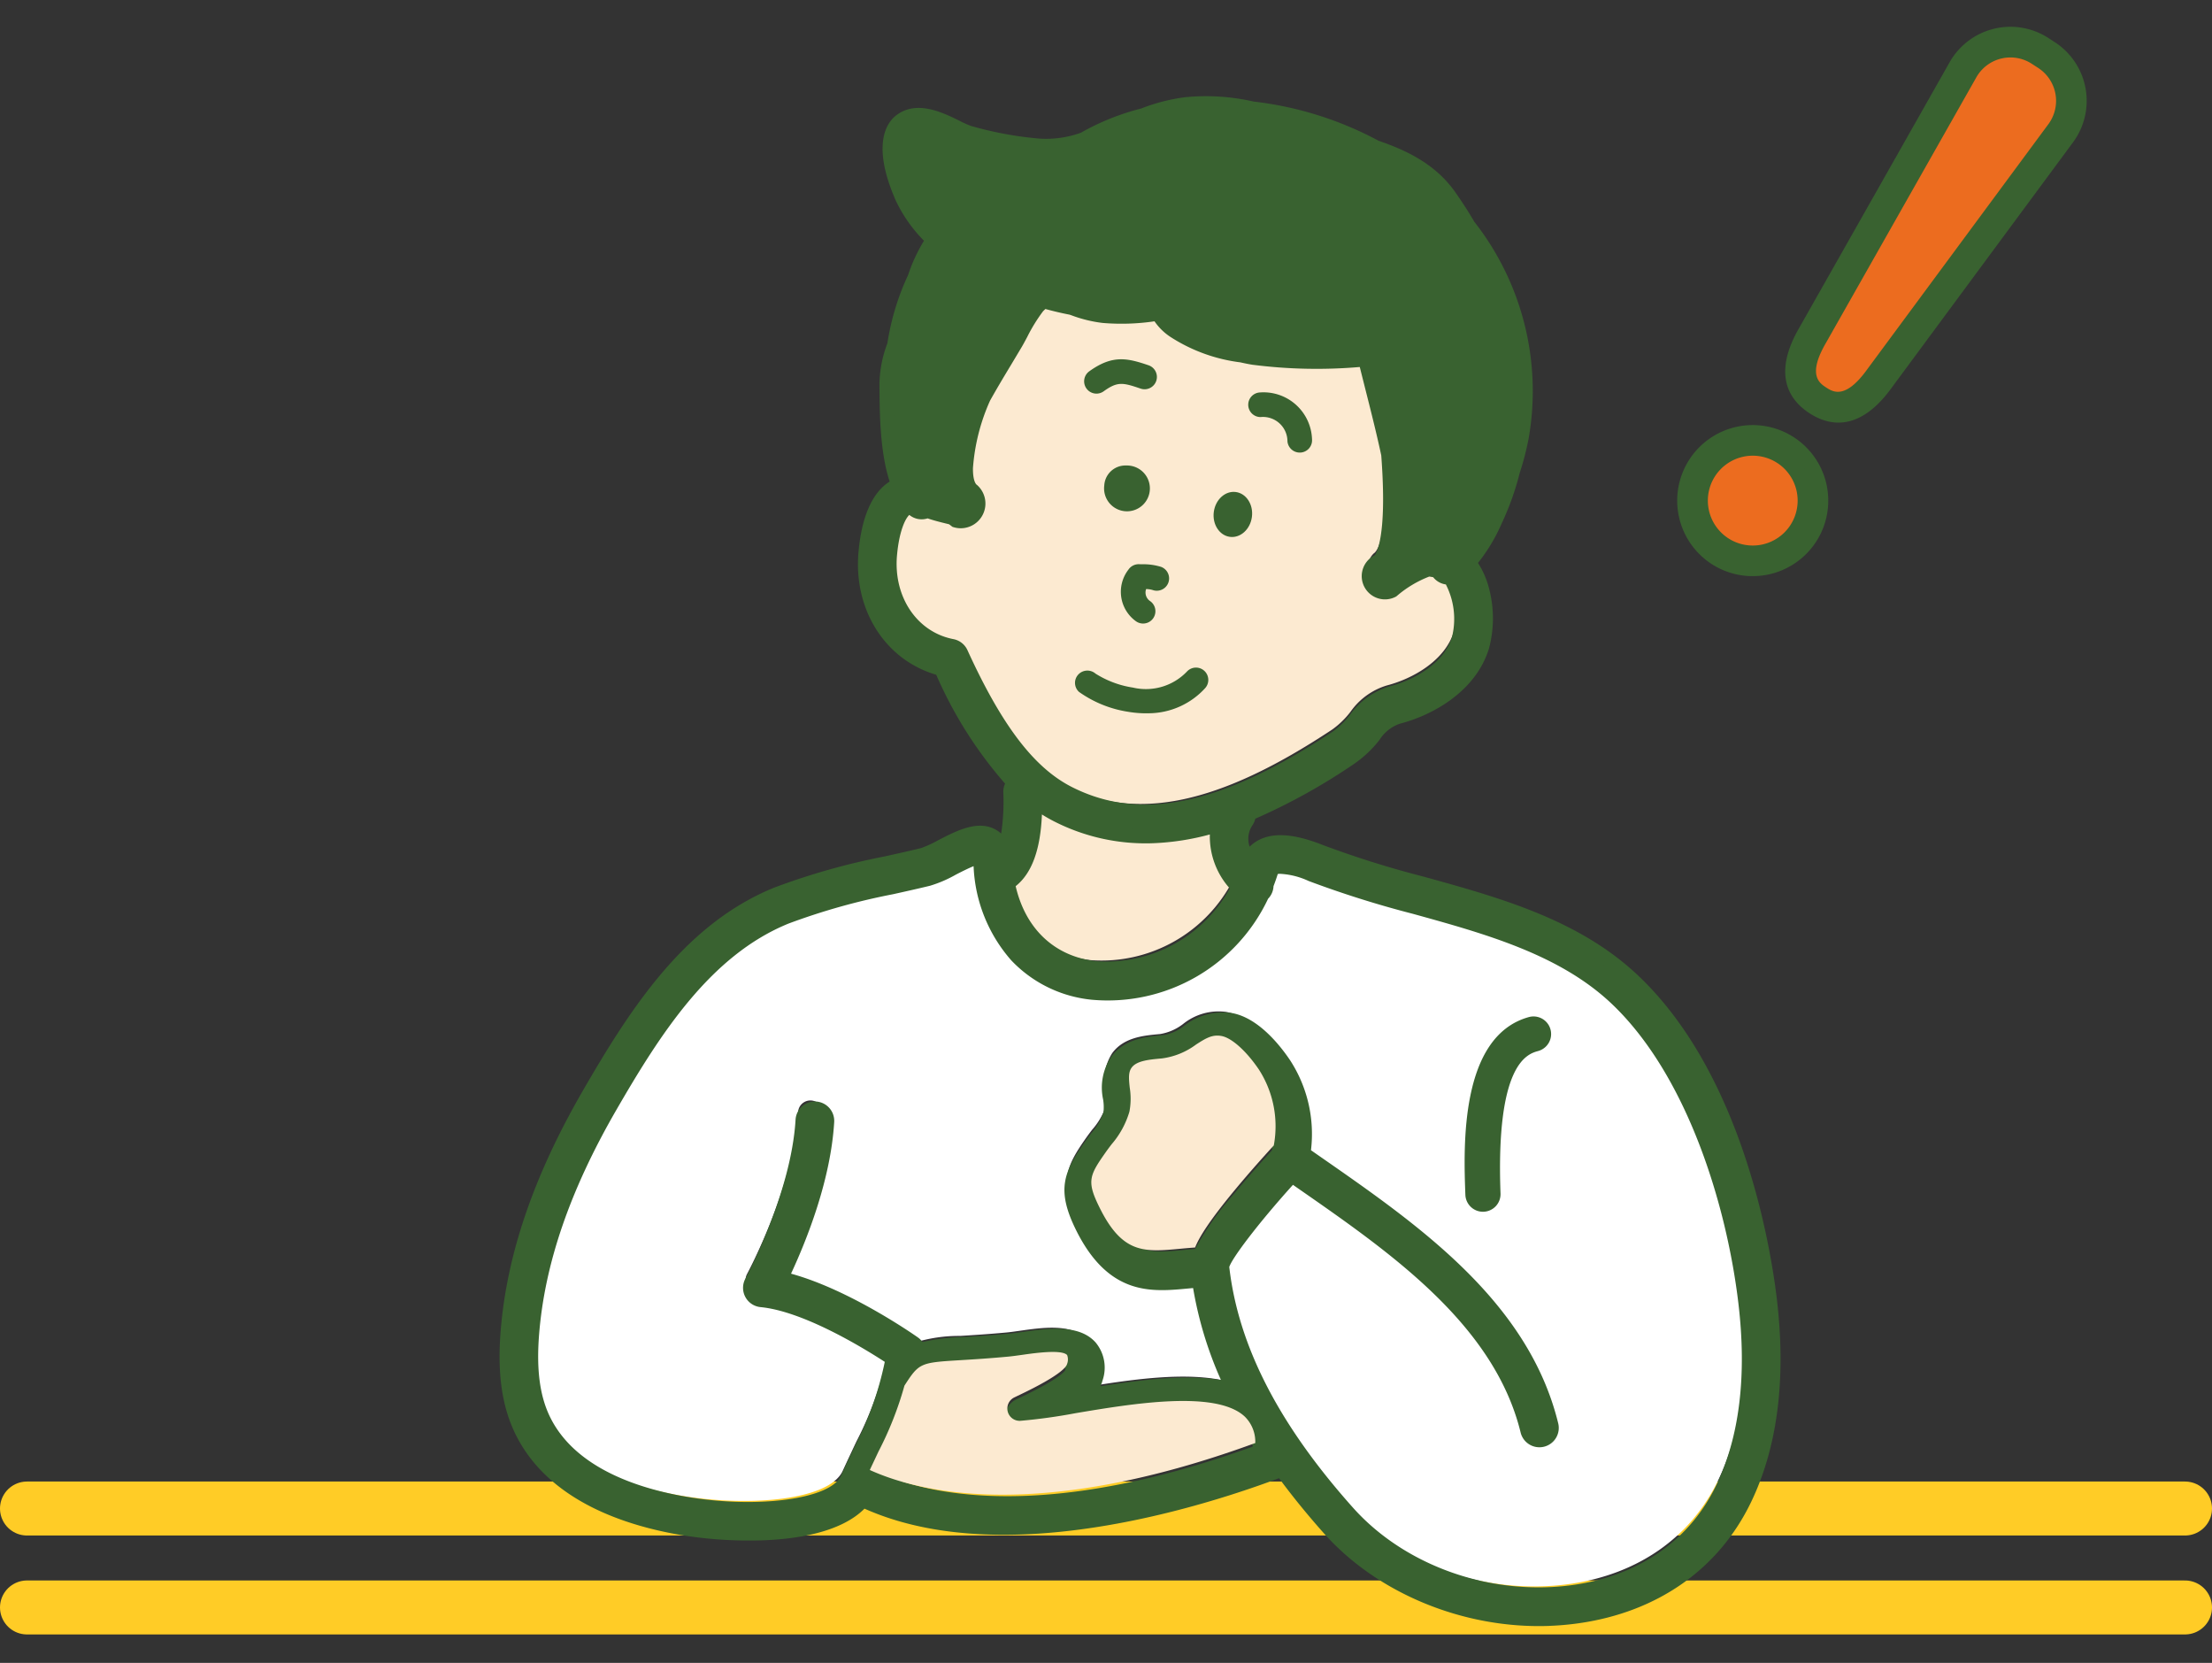 <svg xmlns="http://www.w3.org/2000/svg" width="246" height="184.881" viewBox="0 0 246 184.881">
  <rect x="0" y="0" width="246" height="184.881" fill="#333333" stroke="none"/>
  <g id="グループ_854" data-name="グループ 854" transform="translate(-883 -9090.885)">
    <path id="パス_1610" data-name="パス 1610" d="M4667.855-5690.184h240" transform="translate(-3781.855 14959.787)" fill="none" stroke="#ffcc26" stroke-linecap="round" stroke-width="6"/>
    <path id="パス_1612" data-name="パス 1612" d="M4667.855-5690.184h240" transform="translate(-3781.855 14948.787)" fill="none" stroke="#ffcc26" stroke-linecap="round" stroke-width="6"/>
    <path id="パス_1451" data-name="パス 1451" d="M1911.811,1893.41c.882,5.446,4.284,9.044,9.44,9.8a16.451,16.451,0,0,0,16.17-8.433,7.708,7.708,0,0,1-1.969-7.042,28.207,28.207,0,0,1-7.287,1.02,21.515,21.515,0,0,1-10.53-2.683,17.253,17.253,0,0,1-2.469-1.658C1915.089,1887.124,1914.666,1891.726,1911.811,1893.41Z" transform="matrix(0.999, -0.035, 0.035, 0.999, -981.628, 7363.575)" fill="#fcead1"/>
    <path id="パス_1452" data-name="パス 1452" d="M1894.886,1792.163a9.608,9.608,0,0,0,2.1-1.9,7.628,7.628,0,0,1,4.151-2.787c2.853-.631,6.572-2.514,7.663-5.747.6-1.765.513-5.139-.78-6.871-.022,0-.044,0-.067,0a1.369,1.369,0,0,1-1.174-.662,1.27,1.27,0,0,1-.069-.146l-.3-.064c-.236-.052-.46-.1-.659-.123a12.079,12.079,0,0,0-4.154,2.22l-.032.023a1.915,1.915,0,0,1-1.375-3.356c.142-.075,1.394-.92,1.551-7.362.036-1.5.008-3.032-.05-4.469-.033-.184-.063-.351-.089-.5-.436-2.384-.959-4.8-1.465-7.137q-.326-1.505-.645-3.007a56.725,56.725,0,0,1-12.38-.622c-.322-.059-.784-.163-1.333-.311a18.064,18.064,0,0,1-7.288-2.9,4.849,4.849,0,0,1-1.818-2.1,22.178,22.178,0,0,1-6.156.069,14.378,14.378,0,0,1-3.288-.945l-.211-.078c-.928-.212-1.888-.474-2.886-.793a.747.747,0,0,0-.167.021.893.893,0,0,0-.216.107c-.139.11-.285.239-.434.377a18.654,18.654,0,0,0-1.995,2.972c-.226.393-.431.746-.607,1.024-.46.723-.921,1.43-1.378,2.134-.836,1.286-1.631,2.515-2.407,3.8a23.38,23.38,0,0,0-2.25,7.746c-.047.942.044,2.159.747,2.6a1.37,1.37,0,0,1,.426,1.891,1.215,1.215,0,0,1-.1.125,1.37,1.37,0,0,1-2.272,1.305,4.791,4.791,0,0,0-.625-.483,1.363,1.363,0,0,1-.2-.033l-.108-.031a19.812,19.812,0,0,1-2.309-.753,1.361,1.361,0,0,1-1.685-.387c-.034-.044-.064-.091-.1-.135a1.851,1.851,0,0,0-.352.076c-.986.338-1.85,2.371-2.2,5.179-.627,5.013,2.129,9.385,6.555,10.4a1.368,1.368,0,0,1,.96.811c3.616,8.718,7.146,13.659,11.446,16.021C1872.719,1801.683,1881.979,1800.078,1894.886,1792.163Z" transform="matrix(0.999, -0.035, 0.035, 0.999, -924.555, 7447.941)" fill="#fcead1"/>
    <path id="パス_1453" data-name="パス 1453" d="M1772.656,1960.833c2.826,6.019,10.087,8.6,15.681,9.713,7.273,1.442,16.122,1.018,17.735-2.181.646-1.283,1.185-2.327,1.644-3.219a37.83,37.83,0,0,0,3.9-9.982c-2.265-1.619-9.247-6.345-14.4-7.023a1.37,1.37,0,0,1-1-2.055c.055-.094,5.508-9.408,6.3-17.792a1.37,1.37,0,0,1,2.728.258c-.65,6.886-4.068,14.076-5.746,17.257,6.582,1.719,14.169,7.449,14.52,7.716a1.366,1.366,0,0,1,.52.858,16.808,16.808,0,0,1,5.127-.573c1.346-.035,3.019-.079,5.153-.2.414-.024.928-.078,1.473-.137,2.6-.277,5.835-.622,7.335,1.176a3.642,3.642,0,0,1,.474,3.54,4.133,4.133,0,0,1-1.327,1.872c5.621-.736,12.081-1.488,16.578-.108a41.548,41.548,0,0,1-3.376-12.289c-.421.019-.836.043-1.244.067-.761.045-1.526.091-2.289.091-3.344,0-6.629-.872-9.192-6.462-1.958-4.271-1.223-5.887,1.21-9.1.222-.291.455-.578.689-.865a7.473,7.473,0,0,0,1.6-2.557,5.53,5.53,0,0,0,.039-1.742,5.479,5.479,0,0,1,.9-4.149c1.354-1.685,3.53-1.808,5.277-1.906l.09-.005a5.668,5.668,0,0,0,2.615-1.034,6.287,6.287,0,0,1,4.825-1.171c2.6.558,4.743,3.441,5.787,5.11a14.285,14.285,0,0,1,1.8,10.032c.513.385,1.024.769,1.547,1.161,10.385,7.773,22.155,16.583,24.949,29.935a1.37,1.37,0,1,1-2.681.561c-2.583-12.34-13.913-20.82-23.909-28.3l-1.28-.959c-3.883,3.964-7.86,8.616-8.109,9.85.676,9.009,4.934,18.109,13.016,27.82,5.735,6.89,15.489,10.7,24.847,9.715,7.624-.8,13.631-4.689,16.915-10.937,2.851-5.427,3.948-12.353,3.26-20.588-.923-11.034-4.859-25.827-13.139-34.252-5.734-5.834-14.042-8.446-22.076-10.972a113.2,113.2,0,0,1-11.39-4.027c-2.775-1.217-3.838-1.005-4.166-.859a.687.687,0,0,0-.182.124q-.3.884-.657,1.708a1.32,1.32,0,0,1-.5,1.06,19.009,19.009,0,0,1-19.214,10.262,13.489,13.489,0,0,1-8.377-4.452,16.3,16.3,0,0,1-3.631-10.57,1.872,1.872,0,0,0-.056-.47,10.667,10.667,0,0,0-3.042,1.116,13.476,13.476,0,0,1-2.749,1.08c-1.365.281-2.763.54-4.115.791a73.475,73.475,0,0,0-11.883,2.894c-9.013,3.313-14.958,11.889-20.274,20.388-5.507,8.8-8.632,16.95-9.555,24.9C1771.125,1955.138,1771.457,1958.279,1772.656,1960.833Z" transform="matrix(0.999, -0.035, 0.035, 0.999, -896.446, 7351.245)" fill="#fff"/>
    <g id="グループ_509" data-name="グループ 509" transform="matrix(0.999, -0.035, 0.035, 0.999, 933.728, 9104.476)">
      <ellipse id="楕円形_6" data-name="楕円形 6" cx="2.138" cy="2.515" rx="2.138" ry="2.515" transform="translate(86.53 49.451) rotate(-170.577)" fill="#396230"/>
      <path id="パス_1454" data-name="パス 1454" d="M1937.574,1789.942a2.548,2.548,0,1,1-2.52,2.131A2.349,2.349,0,0,1,1937.574,1789.942Z" transform="translate(-1864.405 -1749.176)" fill="#396230"/>
      <path id="パス_1455" data-name="パス 1455" d="M1931.916,1821.045a2.82,2.82,0,0,0-.7-.124,1.149,1.149,0,0,0,.414,1.366,1.37,1.37,0,0,1-1.672,2.171,4.032,4.032,0,0,1-.626-5.774,1.372,1.372,0,0,1,1.2-.553c.1.007.2.013.31.019a6.589,6.589,0,0,1,2.127.364,1.37,1.37,0,1,1-1.05,2.531Z" transform="translate(-1856.318 -1766.344)" fill="#396230"/>
      <path id="パス_1456" data-name="パス 1456" d="M1887.81,1770.558a5.4,5.4,0,0,1,5.572,5.4,1.369,1.369,0,0,1-1.3,1.44l-.073,0a1.37,1.37,0,0,1-1.367-1.3,2.722,2.722,0,0,0-2.9-2.8,1.37,1.37,0,0,1,.06-2.739Z" transform="translate(-1799.454 -1737.393)" fill="#396230"/>
      <path id="パス_1457" data-name="パス 1457" d="M1936.107,1763.093c-1.959-.747-2.536-.9-4.118.157a1.37,1.37,0,0,1-1.521-2.28c2.633-1.757,4.256-1.337,6.616-.438a1.37,1.37,0,1,1-.977,2.56Z" transform="translate(-1861.042 -1730.819)" fill="#396230"/>
      <path id="パス_1458" data-name="パス 1458" d="M1924.051,1852.575a12.793,12.793,0,0,1-5.422-2.408,1.358,1.358,0,0,1-.034-1.915,1.383,1.383,0,0,1,1.935-.057,10.844,10.844,0,0,0,4.108,1.7,6.321,6.321,0,0,0,6.084-1.587,1.37,1.37,0,0,1,1.954,1.92,8.557,8.557,0,0,1-6.3,2.586A11.868,11.868,0,0,1,1924.051,1852.575Z" transform="translate(-1851.59 -1784.418)" fill="#396230"/>
      <g id="グループ_507" data-name="グループ 507" transform="translate(108.034 103.588)">
        <path id="パス_1459" data-name="パス 1459" d="M1833.212,1952.018a1.37,1.37,0,1,1,.64,2.664c-5.228,1.256-5.2,12.162-5.2,16.267a1.37,1.37,0,0,1-1.367,1.373h0a1.37,1.37,0,0,1-1.37-1.367C1825.905,1965.815,1825.879,1953.78,1833.212,1952.018Z" transform="translate(-1825.329 -1951.393)" fill="#396230"/>
        <path id="パス_1460" data-name="パス 1460" d="M1826.373,1972a1.96,1.96,0,0,0,1.957-1.961c-.032-14.547,3.564-15.411,4.746-15.694a1.957,1.957,0,0,0-.913-3.807h0c-7.784,1.87-7.757,14.231-7.746,19.509A1.96,1.96,0,0,0,1826.373,1972Zm6.245-20.342a.783.783,0,0,1,.184,1.545c-5.68,1.364-5.655,12.606-5.646,16.838a.783.783,0,1,1-1.566,0c-.011-5-.037-16.711,6.846-18.365A.791.791,0,0,1,1832.618,1951.654Z" transform="translate(-1824.415 -1950.481)" fill="#396230"/>
      </g>
      <g id="グループ_508" data-name="グループ 508" transform="translate(0 0)">
        <path id="パス_1461" data-name="パス 1461" d="M1764.63,1821.645c.97-8.364,4.226-16.882,9.954-26.039,5.568-8.9,11.826-17.9,21.651-21.507a75.526,75.526,0,0,1,12.328-3.017c1.339-.249,2.724-.506,4.064-.781a12.486,12.486,0,0,0,2.13-.874c2.03-.958,4.128-1.95,5.7-.972a2.661,2.661,0,0,1,1.17,1.706,16.546,16.546,0,0,0,.992-6.517,1.363,1.363,0,0,1,.454-1c-2.734-2.962-5.208-7.166-7.658-12.958-5.416-1.605-8.739-7.046-7.966-13.223.357-2.852,1.334-6.429,3.946-7.4a7.475,7.475,0,0,1-.369-1.117c-.8-3.214-.675-7.252-.586-10.2a12.848,12.848,0,0,1,1.015-4.252,27.327,27.327,0,0,1,2.525-7.389,17.334,17.334,0,0,1,2.186-4.136,16.424,16.424,0,0,1-3.239-4.781c-2.424-6.067-.586-8.055.035-8.519,1.938-1.45,4.439-.111,6.267.866a11.345,11.345,0,0,0,1.349.66,40.544,40.544,0,0,0,7.741,1.716,12.244,12.244,0,0,0,5.006-.537,26.284,26.284,0,0,1,6.71-2.431,20.027,20.027,0,0,1,4.813-1.063,23.21,23.21,0,0,1,7.351.737,37.845,37.845,0,0,1,13.562,4.785c2.85,1.093,5.977,2.613,8.013,5.736q1.159,1.777,1.981,3.334a29.946,29.946,0,0,1,5.111,23.711,55.457,55.457,0,0,1-3.218,9.078l-.024.046a16.079,16.079,0,0,1-3.127,4.589,8.512,8.512,0,0,1,1.412,3.311,12.192,12.192,0,0,1-.239,6.06c-1.455,4.309-5.948,6.724-9.668,7.546a5.059,5.059,0,0,0-2.712,1.951,12.1,12.1,0,0,1-2.7,2.4,66.885,66.885,0,0,1-11.549,5.838,1.359,1.359,0,0,1-.273.838,3.913,3.913,0,0,0,.044,4.353,3.921,3.921,0,0,1,.343-.53l.008-.01a3.37,3.37,0,0,1,1.3-1.026c1.481-.664,3.57-.386,6.387.849a109.57,109.57,0,0,0,11.112,3.923c8.355,2.627,16.995,5.343,23.209,11.665,11.064,11.258,13.448,30.359,13.915,35.945.733,8.763-.467,16.195-3.565,22.09-3.723,7.085-10.489,11.485-19.052,12.388a30.54,30.54,0,0,1-3.219.169c-9.21,0-18.376-4.073-24.021-10.855a82.284,82.284,0,0,1-5.165-6.875,1.372,1.372,0,0,1-.505.3c-5.869,1.965-17.268,5.207-28.568,5.207-6.184,0-12.339-.973-17.539-3.656-2.237,2.512-6.826,3.3-11.344,3.3a46.045,46.045,0,0,1-8.569-.835c-6.214-1.232-14.316-4.182-17.628-11.236C1764.492,1829.973,1764.083,1826.361,1764.63,1821.645Zm57.361-47.874c.882,5.446,4.284,9.044,9.44,9.8a16.45,16.45,0,0,0,16.17-8.433,7.708,7.708,0,0,1-1.969-7.042,28.21,28.21,0,0,1-7.287,1.02,21.515,21.515,0,0,1-10.53-2.683,17.283,17.283,0,0,1-2.469-1.658C1825.27,1767.483,1824.846,1772.086,1821.991,1773.771Zm37.169-14.941a9.6,9.6,0,0,0,2.1-1.9,7.628,7.628,0,0,1,4.151-2.788c2.853-.631,6.572-2.514,7.664-5.747.6-1.765.513-5.139-.78-6.871-.022,0-.044,0-.066,0a1.369,1.369,0,0,1-1.174-.662,1.308,1.308,0,0,1-.069-.146l-.3-.064c-.236-.051-.46-.1-.659-.123a12.072,12.072,0,0,0-4.154,2.221l-.031.024a1.915,1.915,0,0,1-1.375-3.356c.142-.075,1.394-.92,1.551-7.362.036-1.5.008-3.032-.05-4.469-.033-.183-.063-.351-.089-.5-.436-2.384-.959-4.8-1.465-7.137q-.326-1.506-.646-3.007a56.724,56.724,0,0,1-12.38-.622c-.322-.059-.784-.163-1.333-.311a18.058,18.058,0,0,1-7.288-2.9,4.848,4.848,0,0,1-1.818-2.1,22.189,22.189,0,0,1-6.156.069,14.372,14.372,0,0,1-3.288-.945l-.211-.078c-.927-.212-1.888-.473-2.885-.793a.743.743,0,0,0-.167.021.886.886,0,0,0-.216.107c-.139.11-.285.239-.434.377a18.665,18.665,0,0,0-2,2.973c-.226.393-.431.746-.607,1.024-.46.723-.921,1.43-1.378,2.134-.836,1.286-1.631,2.515-2.406,3.8a23.374,23.374,0,0,0-2.25,7.746c-.047.942.044,2.158.747,2.6a1.37,1.37,0,0,1,.425,1.89,1.256,1.256,0,0,1-.1.126,1.37,1.37,0,0,1-2.272,1.3,4.873,4.873,0,0,0-.624-.482,1.371,1.371,0,0,1-.2-.033l-.108-.031a19.744,19.744,0,0,1-2.309-.754,1.36,1.36,0,0,1-1.685-.387c-.034-.043-.064-.091-.1-.135a1.909,1.909,0,0,0-.352.076c-.986.338-1.85,2.371-2.2,5.179-.627,5.013,2.13,9.385,6.555,10.4a1.369,1.369,0,0,1,.96.811c3.616,8.718,7.146,13.659,11.446,16.021C1836.993,1768.349,1846.254,1766.744,1859.16,1758.83Zm-11.33,79.091a3.925,3.925,0,0,0-1.08-2.994c-3.112-3.088-12.528-1.847-18.757-1.026a62.162,62.162,0,0,1-6.2.637,1.37,1.37,0,0,1-.584-2.619c.176-.079.388-.171.629-.276,4.575-1.988,5.28-2.915,5.37-3.221a1.388,1.388,0,0,0,.049-1.009c-.561-.673-3.63-.346-4.941-.206-.578.062-1.124.12-1.6.148-2.177.126-3.876.171-5.241.207-4.588.119-4.692.123-6.427,2.615a38.061,38.061,0,0,1-3.15,7.238c-.3.59-.647,1.255-1.029,2C1810.259,1842.1,1823.443,1845.895,1847.83,1837.92Zm-79.433-6.077c2.826,6.019,10.087,8.6,15.681,9.713,7.273,1.442,16.122,1.018,17.734-2.181.646-1.283,1.185-2.327,1.645-3.219a37.823,37.823,0,0,0,3.895-9.982c-2.265-1.618-9.246-6.344-14.4-7.023a1.369,1.369,0,0,1-1-2.055c.055-.094,5.508-9.408,6.3-17.792a1.37,1.37,0,0,1,2.728.258c-.65,6.885-4.068,14.076-5.746,17.257,6.582,1.719,14.169,7.449,14.52,7.716a1.367,1.367,0,0,1,.52.858,16.8,16.8,0,0,1,5.127-.573c1.345-.035,3.019-.078,5.152-.2.414-.024.928-.078,1.473-.137,2.6-.277,5.835-.622,7.335,1.176a3.641,3.641,0,0,1,.474,3.54,4.132,4.132,0,0,1-1.327,1.872c5.621-.736,12.081-1.487,16.578-.108a41.544,41.544,0,0,1-3.376-12.289c-.421.019-.836.043-1.244.067-.761.045-1.526.09-2.289.09-3.344,0-6.629-.872-9.192-6.462-1.958-4.271-1.223-5.887,1.21-9.1.222-.292.455-.578.689-.865a7.474,7.474,0,0,0,1.6-2.556,5.536,5.536,0,0,0,.038-1.742,5.48,5.48,0,0,1,.9-4.149c1.354-1.685,3.53-1.808,5.277-1.906l.09-.006a5.668,5.668,0,0,0,2.615-1.033,6.286,6.286,0,0,1,4.825-1.172c2.6.558,4.743,3.441,5.787,5.11a14.286,14.286,0,0,1,1.8,10.032l1.547,1.161c10.385,7.773,22.155,16.583,24.949,29.935a1.37,1.37,0,1,1-2.682.561c-2.583-12.34-13.913-20.82-23.909-28.3l-1.28-.959c-3.883,3.964-7.86,8.616-8.109,9.85.676,9.008,4.934,18.109,13.016,27.82,5.735,6.89,15.489,10.7,24.847,9.715,7.624-.8,13.631-4.689,16.915-10.938,2.851-5.427,3.948-12.353,3.26-20.588-.922-11.034-4.859-25.827-13.139-34.252-5.734-5.834-14.042-8.446-22.076-10.972a113.148,113.148,0,0,1-11.39-4.028c-2.775-1.217-3.838-1.005-4.166-.858a.674.674,0,0,0-.182.124q-.3.884-.657,1.708a1.361,1.361,0,0,1-.3.861,1.346,1.346,0,0,1-.2.2,19.009,19.009,0,0,1-19.213,10.262,13.489,13.489,0,0,1-8.377-4.452,16.3,16.3,0,0,1-3.631-10.57,1.886,1.886,0,0,0-.056-.47,10.653,10.653,0,0,0-3.042,1.115,13.486,13.486,0,0,1-2.749,1.08c-1.366.281-2.763.54-4.115.791a73.471,73.471,0,0,0-11.883,2.894c-9.013,3.313-14.958,11.889-20.274,20.388-5.507,8.8-8.632,16.95-9.555,24.9C1766.866,1826.149,1767.2,1829.29,1768.4,1831.844Zm82.643-26.951a11.664,11.664,0,0,0-1.355-8.487c-1.326-2.118-2.911-3.643-4.039-3.885-1-.215-1.7.162-2.847.845a8.127,8.127,0,0,1-3.864,1.417l-.09,0c-1.33.075-2.705.152-3.3.887-.4.5-.377,1.176-.3,2.233a7.731,7.731,0,0,1-.129,2.669,9.79,9.79,0,0,1-2.116,3.564c-.214.261-.426.522-.628.787-1.988,2.621-2.318,3.213-.9,6.3,2.366,5.161,4.8,5.019,8.828,4.779.516-.031,1.048-.057,1.59-.078.506-1.166,1.76-3,4.65-6.248C1848.422,1807.567,1850.329,1805.613,1851.04,1804.893Z" transform="translate(-1763.614 -1687.045)" fill="#396230"/>
        <path id="パス_1462" data-name="パス 1462" d="M1878.051,1857.223a31.509,31.509,0,0,0,3.289-.173c8.832-.931,15.815-5.479,19.663-12.8,3.169-6.029,4.4-13.606,3.652-22.52-.473-5.652-2.889-24.983-14.137-36.428-6.351-6.461-15.085-9.208-23.532-11.863a109.01,109.01,0,0,1-11.032-3.893c-3.031-1.328-5.328-1.606-7.022-.846a4.162,4.162,0,0,0-1.129.743,2.7,2.7,0,0,1,.375-2.343,2.107,2.107,0,0,0,.36-.742,67.79,67.79,0,0,0,11.246-5.74,12.734,12.734,0,0,0,2.874-2.54,4.375,4.375,0,0,1,2.3-1.712c3.928-.869,8.681-3.442,10.24-8.06a13.018,13.018,0,0,0,.263-6.473,9.711,9.711,0,0,0-1.163-3.04,19.685,19.685,0,0,0,2.807-4.336l.024-.046a30.665,30.665,0,0,0,2.15-5.436,31.407,31.407,0,0,0,1.137-3.83,30.511,30.511,0,0,0-5.207-24.3c-.562-1.056-1.232-2.182-1.993-3.349-2.148-3.294-5.409-4.892-8.328-6.016a38.772,38.772,0,0,0-13.751-4.847,23.781,23.781,0,0,0-7.563-.749,20.56,20.56,0,0,0-4.962,1.088,27.117,27.117,0,0,0-6.8,2.458,11.348,11.348,0,0,1-4.614.49,39.739,39.739,0,0,1-7.586-1.68,11.45,11.45,0,0,1-1.227-.607c-1.9-1.018-4.772-2.552-7.109-.8-.941.7-2.852,3.031-.293,9.437a16.21,16.21,0,0,0,2.97,4.552,18.388,18.388,0,0,0-1.9,3.752,27.784,27.784,0,0,0-2.564,7.492,13.43,13.43,0,0,0-1.043,4.448c-.09,3-.214,7.1.609,10.413.045.181.094.356.148.528-1.964,1.135-3.251,3.774-3.742,7.7-.8,6.42,2.542,12.1,8.164,13.959a46.563,46.563,0,0,0,7.231,12.37,2.133,2.133,0,0,0-.23.941,23.768,23.768,0,0,1-.4,4.593,3.285,3.285,0,0,0-.562-.439c-1.936-1.2-4.333-.071-6.447.927a12.769,12.769,0,0,1-1.958.818c-1.35.277-2.784.543-4.049.777a76.156,76.156,0,0,0-12.456,3.052c-10.057,3.7-16.405,12.809-22.045,21.826-5.79,9.257-9.083,17.881-10.068,26.363-.564,4.867-.133,8.612,1.356,11.786,3.45,7.35,11.793,10.4,18.185,11.672a46.961,46.961,0,0,0,8.72.85c3.79,0,8.765-.556,11.5-3.124,4.726,2.312,10.569,3.483,17.38,3.483,11.438,0,22.964-3.288,28.816-5.248l.016-.005c1.427,2.088,3.041,4.215,4.8,6.334,5.717,6.87,15.153,11.137,24.623,11.137Zm-27.012-87.376a11.226,11.226,0,0,1,4.286,1.13,110.233,110.233,0,0,0,11.185,3.951c8.27,2.6,16.815,5.286,22.891,11.47,10.88,11.07,13.232,29.941,13.693,35.461.721,8.612-.45,15.9-3.477,21.661-3.6,6.846-10.147,11.1-18.442,11.974a29.789,29.789,0,0,1-3.126.164h-.011c-9.018,0-17.992-4.052-23.42-10.573a81.831,81.831,0,0,1-5.116-6.809l-.516-.77-.673.637a.586.586,0,0,1-.215.13c-5.763,1.93-17.1,5.167-28.32,5.167-6.81,0-12.59-1.2-17.181-3.57l-.54-.279-.4.454c-2.234,2.509-7.083,3.035-10.759,3.035a45.289,45.289,0,0,1-8.416-.82c-6.037-1.2-13.9-4.043-17.072-10.8-1.36-2.9-1.747-6.375-1.218-10.941.957-8.247,4.175-16.658,9.839-25.714,5.5-8.787,11.664-17.661,21.258-21.187a74.958,74.958,0,0,1,12.2-2.98c1.277-.237,2.718-.5,4.083-.785a12.477,12.477,0,0,0,2.306-.933c1.844-.87,3.745-1.768,4.958-1.015a1.889,1.889,0,0,1,.823,1.227l.522,2.114.943-1.962c.691-1.436,1.04-3.676,1.069-6.848a.585.585,0,0,1,.2-.427l.586-.53-.536-.582c-2.64-2.861-5.1-7.025-7.513-12.731l-.143-.341-.355-.1c-5.087-1.508-8.135-6.6-7.412-12.375.268-2.148,1.073-5.882,3.44-6.759l.767-.284-.317-.754a6.709,6.709,0,0,1-.331-1c-.771-3.109-.651-7.084-.563-9.987a12.143,12.143,0,0,1,.962-3.995l.037-.128a26.273,26.273,0,0,1,2.45-7.178l.04-.088a16.519,16.519,0,0,1,2.088-3.954l.373-.515-.428-.471a15.8,15.8,0,0,1-3.091-4.546c-2.274-5.693-.584-7.332-.223-7.6,1.539-1.152,3.7,0,5.427.929a11.564,11.564,0,0,0,1.468.711,41.363,41.363,0,0,0,7.9,1.752,12.915,12.915,0,0,0,5.323-.562l.148-.06a25.512,25.512,0,0,1,6.51-2.358l.081-.022a19.116,19.116,0,0,1,4.626-1.025,22.254,22.254,0,0,1,7.1.717l.072.014a37.168,37.168,0,0,1,13.279,4.685l.118.056c2.7,1.036,5.719,2.491,7.637,5.433.746,1.144,1.4,2.245,1.945,3.273l.054.087a28.086,28.086,0,0,1,3.9,26.742l-.015.045a29.165,29.165,0,0,1-2.045,5.186l-.024.046a15.65,15.65,0,0,1-2.946,4.36l-.547.475.43.582a7.72,7.72,0,0,1,1.276,3.009,11.367,11.367,0,0,1-.215,5.646c-1.351,4-5.584,6.256-9.1,7.032a5.794,5.794,0,0,0-3.123,2.189,11.44,11.44,0,0,1-2.532,2.257,65.057,65.057,0,0,1-11.412,5.772l-.516.191.005.55a.581.581,0,0,1-.114.358,4.641,4.641,0,0,0-.012,5.214l.7,1.227.668-1.245a3.077,3.077,0,0,1,.27-.418l.01-.013a2.578,2.578,0,0,1,1.006-.792A3.566,3.566,0,0,1,1851.039,1769.846Zm26.987,84.637a28.861,28.861,0,0,0,3.026-.158c7.892-.833,14.116-4.865,17.526-11.352,2.922-5.561,4.048-12.632,3.346-21.018-.933-11.171-4.934-26.162-13.361-34.736-5.872-5.974-14.274-8.615-22.4-11.17a112.566,112.566,0,0,1-11.311-4c-2.8-1.229-4.157-1.143-4.8-.856a1.445,1.445,0,0,0-.393.264l-.147.136-.064.189c-.192.571-.4,1.125-.632,1.643l-.066.15v.163a.584.584,0,0,1-.125.368.592.592,0,0,1-.09.086l-.128.1-.075.147a18.132,18.132,0,0,1-18.4,9.844,12.718,12.718,0,0,1-7.9-4.191,15.535,15.535,0,0,1-3.44-10.071,2.636,2.636,0,0,0-.086-.672l-.15-.521-.541-.043a8.747,8.747,0,0,0-3.405,1.173,13.194,13.194,0,0,1-2.6,1.037c-1.349.276-2.734.534-4.073.783a74.182,74.182,0,0,0-12.038,2.934c-9.245,3.4-15.28,12.093-20.668,20.708-5.57,8.9-8.732,17.156-9.669,25.226-.5,4.339-.149,7.614,1.115,10.306h0c2.964,6.315,10.466,9,16.237,10.149,6.523,1.293,16.6,1.342,18.586-2.6.641-1.272,1.176-2.309,1.633-3.195a38.658,38.658,0,0,0,3.963-10.151l.145-.527-.445-.318c-2.693-1.924-9.522-6.474-14.753-7.162a.587.587,0,0,1-.429-.881c.056-.095,5.6-9.57,6.406-18.116a.585.585,0,0,1,.637-.529.589.589,0,0,1,.532.64c-.647,6.856-4.173,14.148-5.659,16.965l-.461.873.956.249c6.431,1.68,13.927,7.341,14.243,7.581a.582.582,0,0,1,.223.368l.16.93.885-.33a16.435,16.435,0,0,1,4.874-.524c1.347-.035,3.023-.078,5.178-.2.429-.026.947-.08,1.5-.139,2.429-.259,5.434-.579,6.666.9a2.881,2.881,0,0,1,.325,2.817,3.4,3.4,0,0,1-1.093,1.505l-1.939,1.7,2.557-.335c5.918-.775,12.047-1.424,16.246-.135l1.634.5-.687-1.565a41.024,41.024,0,0,1-3.315-12.059l-.08-.73-.733.032c-.425.019-.844.043-1.256.068-.736.044-1.5.089-2.243.089-3.437,0-6.195-1.022-8.481-6.006-1.8-3.919-1.2-5.237,1.122-8.3.215-.284.443-.563.672-.843a8.146,8.146,0,0,0,1.745-2.844,6.033,6.033,0,0,0,.064-2.007,4.779,4.779,0,0,1,.725-3.6c1.136-1.415,3.036-1.521,4.711-1.615l.089-.005a6.358,6.358,0,0,0,2.972-1.142,5.565,5.565,0,0,1,4.261-1.079c2.406.516,4.5,3.5,5.288,4.76a13.573,13.573,0,0,1,1.693,9.486l-.08.47.381.286c.514.387,1.025.771,1.548,1.163,10.274,7.69,21.918,16.405,24.652,29.468a.587.587,0,0,1-1.15.24c-2.643-12.629-14.1-21.2-24.2-28.768l-1.83-1.371-.48.49c-2.722,2.78-7.965,8.5-8.317,10.244l-.022.106.008.107c.689,9.176,5.006,18.422,13.2,28.262C1860.8,1850.675,1869.388,1854.483,1878.026,1854.483Zm-26.981-81.907a8.515,8.515,0,0,1,3.18.91,113.887,113.887,0,0,0,11.466,4.057c7.946,2.5,16.159,5.08,21.756,10.775,8.135,8.276,12.007,22.87,12.918,33.768.676,8.084-.392,14.866-3.173,20.158-3.158,6.011-8.948,9.748-16.3,10.524-9.107.961-18.592-2.744-24.163-9.437-7.935-9.535-12.132-18.449-12.828-27.247.329-.954,3.327-4.678,7.4-8.884l.73.547c9.886,7.4,21.09,15.786,23.612,27.836a2.153,2.153,0,1,0,4.214-.882c-2.855-13.641-14.75-22.545-25.245-30.4-.4-.3-.785-.588-1.172-.879a15.047,15.047,0,0,0-1.983-10.1c-1.11-1.773-3.4-4.841-6.287-5.459a7.023,7.023,0,0,0-5.391,1.264,5.04,5.04,0,0,1-2.258.925l-.089,0c-1.8.1-4.272.24-5.844,2.2a6.2,6.2,0,0,0-1.066,4.7,5.144,5.144,0,0,1-.013,1.477,6.974,6.974,0,0,1-1.448,2.269c-.24.294-.479.588-.706.887-2.528,3.334-3.415,5.277-1.3,9.9,2.8,6.1,6.575,6.919,9.9,6.919.791,0,1.576-.047,2.336-.092l.506-.029a42.254,42.254,0,0,0,2.74,10.333c-3.8-.754-8.487-.384-13.423.222a3.7,3.7,0,0,0,.251-.629,4.368,4.368,0,0,0-.624-4.262c-1.768-2.12-5.235-1.751-8.019-1.453-.544.058-1.044.111-1.436.134-2.129.124-3.792.167-5.127.2a22.889,22.889,0,0,0-4.66.4,2.149,2.149,0,0,0-.493-.527c-.311-.236-7.366-5.563-13.858-7.58,1.928-3.792,4.788-10.325,5.39-16.695a2.156,2.156,0,0,0-1.941-2.345,2.152,2.152,0,0,0-2.346,1.941c-.772,8.186-6.141,17.375-6.195,17.467a2.153,2.153,0,0,0,1.572,3.229c4.7.619,11.137,4.844,13.6,6.568a36.1,36.1,0,0,1-3.688,9.3c-.469.91-1.006,1.951-1.649,3.227-1.249,2.477-9.138,3.3-16.884,1.766-5.417-1.074-12.438-3.556-15.124-9.278h0c-1.135-2.417-1.445-5.424-.977-9.461.909-7.834,4-15.872,9.441-24.576,5.244-8.385,11.1-16.841,19.88-20.068a72.847,72.847,0,0,1,11.756-2.86c1.374-.255,2.766-.514,4.129-.794a13.941,13.941,0,0,0,2.926-1.14q1.307-.617,1.995-.868a16.876,16.876,0,0,0,3.809,10.6,14.256,14.256,0,0,0,8.854,4.713,19.717,19.717,0,0,0,19.955-10.546,2.091,2.091,0,0,0,.184-.2,2.113,2.113,0,0,0,.468-1.175c.184-.428.358-.875.519-1.334A1.776,1.776,0,0,1,1851.046,1772.576Zm-30.841,69.711c6.841,0,15.617-1.232,26.652-4.84l.532-.174.007-.56a4.719,4.719,0,0,0-1.311-3.56c-3.385-3.358-12.648-2.137-19.411-1.246-2.462.324-4.588.6-6.111.63a.578.578,0,0,1-.583-.459.589.589,0,0,1,.333-.663c.173-.078.383-.169.619-.271,5.4-2.349,5.7-3.343,5.809-3.717a1.862,1.862,0,0,0-.1-1.733c-.614-.734-2.085-.862-5.625-.483-.584.062-1.113.118-1.566.144-2.168.126-3.858.17-5.215.205-4.728.122-5.132.2-7.049,2.951l-.069.1-.036.114a37.36,37.36,0,0,1-3.1,7.113c-.3.591-.648,1.257-1.031,2.008l-.359.7.708.352C1806.472,1840.479,1811.919,1842.287,1820.2,1842.287Zm25.6-6.146c-22.55,7.259-35.216,4.375-41.1,1.7.238-.464.458-.891.662-1.285a39.169,39.169,0,0,0,3.165-7.247c1.443-2.071,1.508-2.073,5.737-2.182,1.369-.035,3.073-.08,5.266-.207.492-.029,1.038-.087,1.617-.149a13.806,13.806,0,0,1,4.156-.1,2.383,2.383,0,0,1-.062.276c-.085.123-.787.958-4.942,2.763-.244.106-.46.2-.638.281a2.161,2.161,0,0,0-1.218,2.432,2.132,2.132,0,0,0,2.1,1.684h.043a62.411,62.411,0,0,0,6.288-.644c5.709-.752,15.264-2.011,18.1.806A2.927,2.927,0,0,1,1845.808,1836.141Zm-20.549-9.212h0Zm11.636-11.27c.707,0,1.451-.044,2.237-.091.51-.031,1.036-.057,1.573-.076l.493-.018.2-.453a28.3,28.3,0,0,1,4.517-6.04c1.852-2.082,3.742-4.02,4.469-4.757l.166-.168.045-.232a12.467,12.467,0,0,0-1.46-9.052c-1.14-1.821-2.931-3.89-4.539-4.234a4.444,4.444,0,0,0-3.412.938,7.369,7.369,0,0,1-3.507,1.307l-.089.005c-1.5.085-3.054.172-3.863,1.177a3.775,3.775,0,0,0-.469,2.781,7.014,7.014,0,0,1-.1,2.4,9.036,9.036,0,0,1-1.967,3.276c-.23.282-.443.543-.646.81-2.1,2.765-2.579,3.631-.99,7.1C1831.635,1814.891,1833.948,1815.659,1836.9,1815.659Zm3.278-1.713c-.385.017-.764.037-1.133.06-3.946.233-5.927.352-8.071-4.324-1.264-2.757-1.067-3.017.815-5.5.191-.252.392-.5.594-.745a10.618,10.618,0,0,0,2.281-3.872,8.48,8.48,0,0,0,.155-2.933c-.064-.87-.088-1.417.129-1.686.371-.462,1.677-.535,2.727-.594l.09-.005a8.9,8.9,0,0,0,4.221-1.525c1.135-.678,1.593-.9,2.283-.753.738.158,2.161,1.332,3.54,3.535a10.85,10.85,0,0,1,1.293,7.692c-.83.846-2.608,2.681-4.355,4.646A33.329,33.329,0,0,0,1840.173,1813.946Zm-8.117-30.678a17.514,17.514,0,0,0,15.014-8.968l.271-.489-.375-.414a6.946,6.946,0,0,1-1.8-6.3l.378-1.328-1.333.357a27.548,27.548,0,0,1-7.084.993,20.852,20.852,0,0,1-10.153-2.586,16.6,16.6,0,0,1-2.357-1.584l-1.227-.981-.044,1.571c-.125,4.448-1.124,7.254-2.97,8.343l-.46.272.085.528c.945,5.838,4.626,9.647,10.1,10.45A13.483,13.483,0,0,0,1832.056,1783.267Zm13.375-9.258a15.7,15.7,0,0,1-15.1,7.57c-4.6-.675-7.744-3.819-8.694-8.659,1.847-1.363,2.9-3.951,3.2-7.869q.685.465,1.385.85a22.4,22.4,0,0,0,10.907,2.78,28.281,28.281,0,0,0,6.3-.752A8.652,8.652,0,0,0,1845.431,1774.009Zm-8.372-8.064c6.006,0,12.905-2.521,21.294-7.665a10.366,10.366,0,0,0,2.275-2.044,6.89,6.89,0,0,1,3.74-2.548c3.052-.675,7.04-2.72,8.236-6.261.607-1.8.638-5.537-.894-7.589l-.245-.328-.48.018a.575.575,0,0,1-.472-.284l-.19-.428-.687-.143c-.227-.049-.488-.1-.727-.134l-.117-.015-.116.02a12.62,12.62,0,0,0-4.48,2.358l-.035.026a.573.573,0,0,1-.8-.145.579.579,0,0,1-.045-.588l.131-.289-.106-.3a.58.58,0,0,1,.274-.714c.67-.353,1.817-1.867,1.968-8.035.033-1.354.016-2.875-.051-4.52l-.012-.105-.09-.5c-.438-2.4-.963-4.819-1.471-7.162-.221-1.021-.436-2.012-.644-3l-.138-.653-.667.033a56.288,56.288,0,0,1-12.2-.609c-.336-.062-.787-.167-1.271-.3l-.056-.013a17.065,17.065,0,0,1-6.974-2.763,4.177,4.177,0,0,1-1.54-1.729l-.223-.639-.665.129a21.5,21.5,0,0,1-5.932.058,13.889,13.889,0,0,1-3.092-.9l-.308-.106c-.93-.213-1.879-.474-2.821-.776l-.131-.042-.137.005a1.446,1.446,0,0,0-.349.05,1.621,1.621,0,0,0-.426.2l-.064.046c-.155.122-.318.264-.483.419l-.037.037a19.248,19.248,0,0,0-2.1,3.118c-.22.381-.418.725-.59.994-.45.709-.9,1.4-1.349,2.091l-.024.037c-.87,1.337-1.652,2.548-2.421,3.821l-.044.083a24.6,24.6,0,0,0-2.318,8.028c-.084,1.673.29,2.785,1.111,3.3a.589.589,0,0,1,.2.786c-.028.03-.047.052-.066.076l-.24.3.085.371a.587.587,0,0,1-.974.561,5.579,5.579,0,0,0-.726-.564l-.153-.1-.223-.028a.492.492,0,0,1-.055-.007l-.1-.028a19.283,19.283,0,0,1-2.216-.721l-.329-.139-.32.157a.581.581,0,0,1-.722-.164l-.361-.493-.458.061a2.54,2.54,0,0,0-.5.113c-1.88.645-2.53,4.286-2.722,5.822-.678,5.42,2.332,10.154,7.158,11.255a.588.588,0,0,1,.412.347c3.689,8.894,7.326,13.954,11.792,16.408A19.378,19.378,0,0,0,1837.059,1765.945Zm33.586-24.885a8.385,8.385,0,0,1,.476,5.866c-.987,2.923-4.436,4.646-7.091,5.233a8.382,8.382,0,0,0-4.562,3.026,8.871,8.871,0,0,1-1.934,1.761h0c-12.639,7.75-21.657,9.348-29.24,5.183-4.134-2.271-7.557-7.093-11.1-15.636a2.157,2.157,0,0,0-1.509-1.273c-4.026-.92-6.529-4.929-5.953-9.535.346-2.768,1.1-4.089,1.528-4.445a2.157,2.157,0,0,0,2.02.455c.689.266,1.408.469,2.107.667l.109.031c.039.011.079.02.119.028a3.654,3.654,0,0,1,.381.306,2.749,2.749,0,0,0,2.906-4.554c-.215-.136-.443-.715-.384-1.9a22.22,22.22,0,0,1,2.162-7.421c.749-1.237,1.516-2.425,2.368-3.735l.025-.037c.451-.694.9-1.391,1.358-2.1.179-.282.38-.629.625-1.052a18.42,18.42,0,0,1,1.87-2.809c.091-.084.181-.165.268-.238.889.278,1.781.521,2.658.723l.165.06a14.865,14.865,0,0,0,3.482.989,25.185,25.185,0,0,0,5.775.021,6.4,6.4,0,0,0,1.813,1.867,18.566,18.566,0,0,0,7.573,3.03c.513.137,1,.25,1.367.318a56.2,56.2,0,0,0,11.893.663q.249,1.165.5,2.333c.511,2.359,1.033,4.768,1.466,7.14l.079.441c.063,1.591.079,3.059.047,4.364-.132,5.448-1.067,6.6-1.177,6.713a2.586,2.586,0,1,0,2.245,4.658l.036-.026a12.309,12.309,0,0,1,3.71-2.057c.139.022.294.055.437.086A2.169,2.169,0,0,0,1870.645,1741.06Zm-7.815-3.515Zm.055-.035h0Z" transform="translate(-1762.397 -1685.828)" fill="#396230"/>
      </g>
    </g>
    <path id="パス_1463" data-name="パス 1463" d="M1954.192,2054.314a3.927,3.927,0,0,0-1.08-2.994c-3.113-3.088-12.528-1.847-18.758-1.026a62.22,62.22,0,0,1-6.2.637,1.37,1.37,0,0,1-.585-2.62c.176-.079.389-.171.629-.276,4.575-1.988,5.279-2.915,5.369-3.221a1.389,1.389,0,0,0,.049-1.009c-.561-.673-3.63-.346-4.941-.206-.578.061-1.124.119-1.6.148-2.177.127-3.875.171-5.24.206-4.588.119-4.692.124-6.427,2.616a38.082,38.082,0,0,1-3.151,7.237c-.3.59-.647,1.256-1.029,2.005C1916.621,2058.494,1929.8,2062.288,1954.192,2054.314Z" transform="matrix(0.999, -0.035, 0.035, 0.999, -1001.538, 7267.458)" fill="#fcead1"/>
    <path id="パス_1464" data-name="パス 1464" d="M1922.8,1967.578a11.661,11.661,0,0,0-1.355-8.487c-1.326-2.118-2.912-3.643-4.04-3.885-1-.215-1.7.162-2.847.846a8.12,8.12,0,0,1-3.864,1.416l-.091.005c-1.33.075-2.7.152-3.295.887-.4.5-.376,1.176-.3,2.232a7.73,7.73,0,0,1-.129,2.669,9.786,9.786,0,0,1-2.116,3.564c-.213.261-.426.522-.628.787-1.988,2.621-2.317,3.213-.9,6.3,2.366,5.162,4.8,5.019,8.829,4.779.516-.031,1.048-.057,1.59-.077.507-1.167,1.76-3,4.65-6.249C1920.181,1970.254,1922.088,1968.3,1922.8,1967.578Z" transform="matrix(0.999, -0.035, 0.035, 0.999, -965.082, 7319.925)" fill="#fcead1"/>
    <g id="グループ_573" data-name="グループ 573" transform="translate(1076.138 9138.127) rotate(33)">
      <circle id="楕円形_18" data-name="楕円形 18" cx="5.813" cy="5.813" r="5.813" transform="translate(0.27 0.27)" fill="#ec6c1f"/>
      <path id="パス_1667" data-name="パス 1667" d="M98.579,1829.991a6.082,6.082,0,1,1,6.083-6.082A6.089,6.089,0,0,1,98.579,1829.991Zm0-11.625a5.543,5.543,0,1,0,5.543,5.543A5.549,5.549,0,0,0,98.579,1818.366Z" transform="translate(-92.496 -1817.826)" fill="#396230"/>
    </g>
    <g id="グループ_574" data-name="グループ 574" transform="translate(1104.981 9094.098) rotate(33)">
      <path id="パス_1668" data-name="パス 1668" d="M98.553,1721.83a5.179,5.179,0,0,0-5.173,5.432l2.057,33.917c.214,4.367,2.005,4.927,3.541,4.927s3.328-.56,3.541-4.926l2.057-33.92a5.178,5.178,0,0,0-5.172-5.43Z" transform="translate(-93.103 -1721.561)" fill="#ec6c1f"/>
      <path id="パス_1669" data-name="パス 1669" d="M98.753,1766.151c-1.527,0-3.583-.537-3.811-5.184l-2.057-33.916a5.449,5.449,0,0,1,5.442-5.715h.851a5.45,5.45,0,0,1,5.442,5.713l-2.057,33.92C102.336,1765.614,100.28,1766.151,98.753,1766.151Zm-.425-44.277a4.909,4.909,0,0,0-4.9,5.15l2.057,33.915c.2,4.117,1.767,4.672,3.272,4.672s3.071-.555,3.272-4.669l2.057-33.921a4.909,4.909,0,0,0-4.9-5.147Z" transform="translate(-92.879 -1721.336)" fill="#396230"/>
    </g>
    <g id="グループ_576" data-name="グループ 576" transform="translate(1104.298 9090.885) rotate(33)">
      <g id="グループ_575" data-name="グループ 575" transform="translate(0 0)">
        <path id="パス_1670" data-name="パス 1670" d="M97.5,1766.4c-3.31,0-5.1-2.224-5.313-6.612l-2.057-33.916a6.953,6.953,0,0,1,6.944-7.294h.85a6.951,6.951,0,0,1,6.944,7.292l-2.057,33.92C102.6,1764.178,100.81,1766.4,97.5,1766.4Zm-.425-46.05a5.179,5.179,0,0,0-5.173,5.432l2.057,33.917c.214,4.367,2.005,4.927,3.541,4.927s3.328-.56,3.541-4.926l2.057-33.92a5.178,5.178,0,0,0-5.172-5.43Z" transform="translate(-89.304 -1717.761)" fill="#396230"/>
        <path id="パス_1671" data-name="パス 1671" d="M96.818,1766.538c-2.631,0-5.831-1.282-6.13-7.39l-2.057-33.914a7.772,7.772,0,0,1,7.761-8.155h.851A7.772,7.772,0,0,1,105,1725.23l-2.057,33.922C102.649,1765.257,99.45,1766.538,96.818,1766.538Zm-.425-47.823a6.135,6.135,0,0,0-6.126,6.437l2.057,33.913c.285,5.836,3.454,5.836,4.495,5.836s4.21,0,4.495-5.831l2.057-33.922a6.134,6.134,0,0,0-6.126-6.432Zm.425,46.049c-2.744,0-4.17-1.866-4.359-5.706L90.4,1725.145a6,6,0,0,1,5.99-6.293h.851a6,6,0,0,1,5.99,6.289l-2.057,33.922C100.989,1762.9,99.563,1764.765,96.818,1764.765Zm-.425-44.276a4.361,4.361,0,0,0-4.355,4.574l2.057,33.914c.2,4.151,1.844,4.151,2.724,4.151s2.521,0,2.724-4.147l2.057-33.922a4.36,4.36,0,0,0-4.355-4.57Z" transform="translate(-88.622 -1717.079)" fill="#396230"/>
      </g>
    </g>
    <g id="グループ_578" data-name="グループ 578" transform="translate(1075.456 9134.916) rotate(33)">
      <g id="グループ_577" data-name="グループ 577" transform="translate(0 0)">
        <path id="パス_1672" data-name="パス 1672" d="M97.326,1830.242a7.586,7.586,0,1,1,7.586-7.586A7.595,7.595,0,0,1,97.326,1830.242Zm0-13.4a5.813,5.813,0,1,0,5.813,5.813A5.82,5.82,0,0,0,97.326,1816.844Z" transform="translate(-88.922 -1814.252)" fill="#396230"/>
        <path id="パス_1673" data-name="パス 1673" d="M96.645,1830.379a8.4,8.4,0,1,1,8.4-8.4A8.413,8.413,0,0,1,96.645,1830.379Zm0-15.172a6.768,6.768,0,1,0,6.768,6.768A6.775,6.775,0,0,0,96.645,1815.206Zm0,13.4a6.631,6.631,0,1,1,6.631-6.631A6.638,6.638,0,0,1,96.645,1828.605Zm0-11.625a4.994,4.994,0,1,0,4.995,4.994A5,5,0,0,0,96.645,1816.98Z" transform="translate(-88.241 -1813.57)" fill="#396230"/>
      </g>
    </g>
  </g>
</svg>

